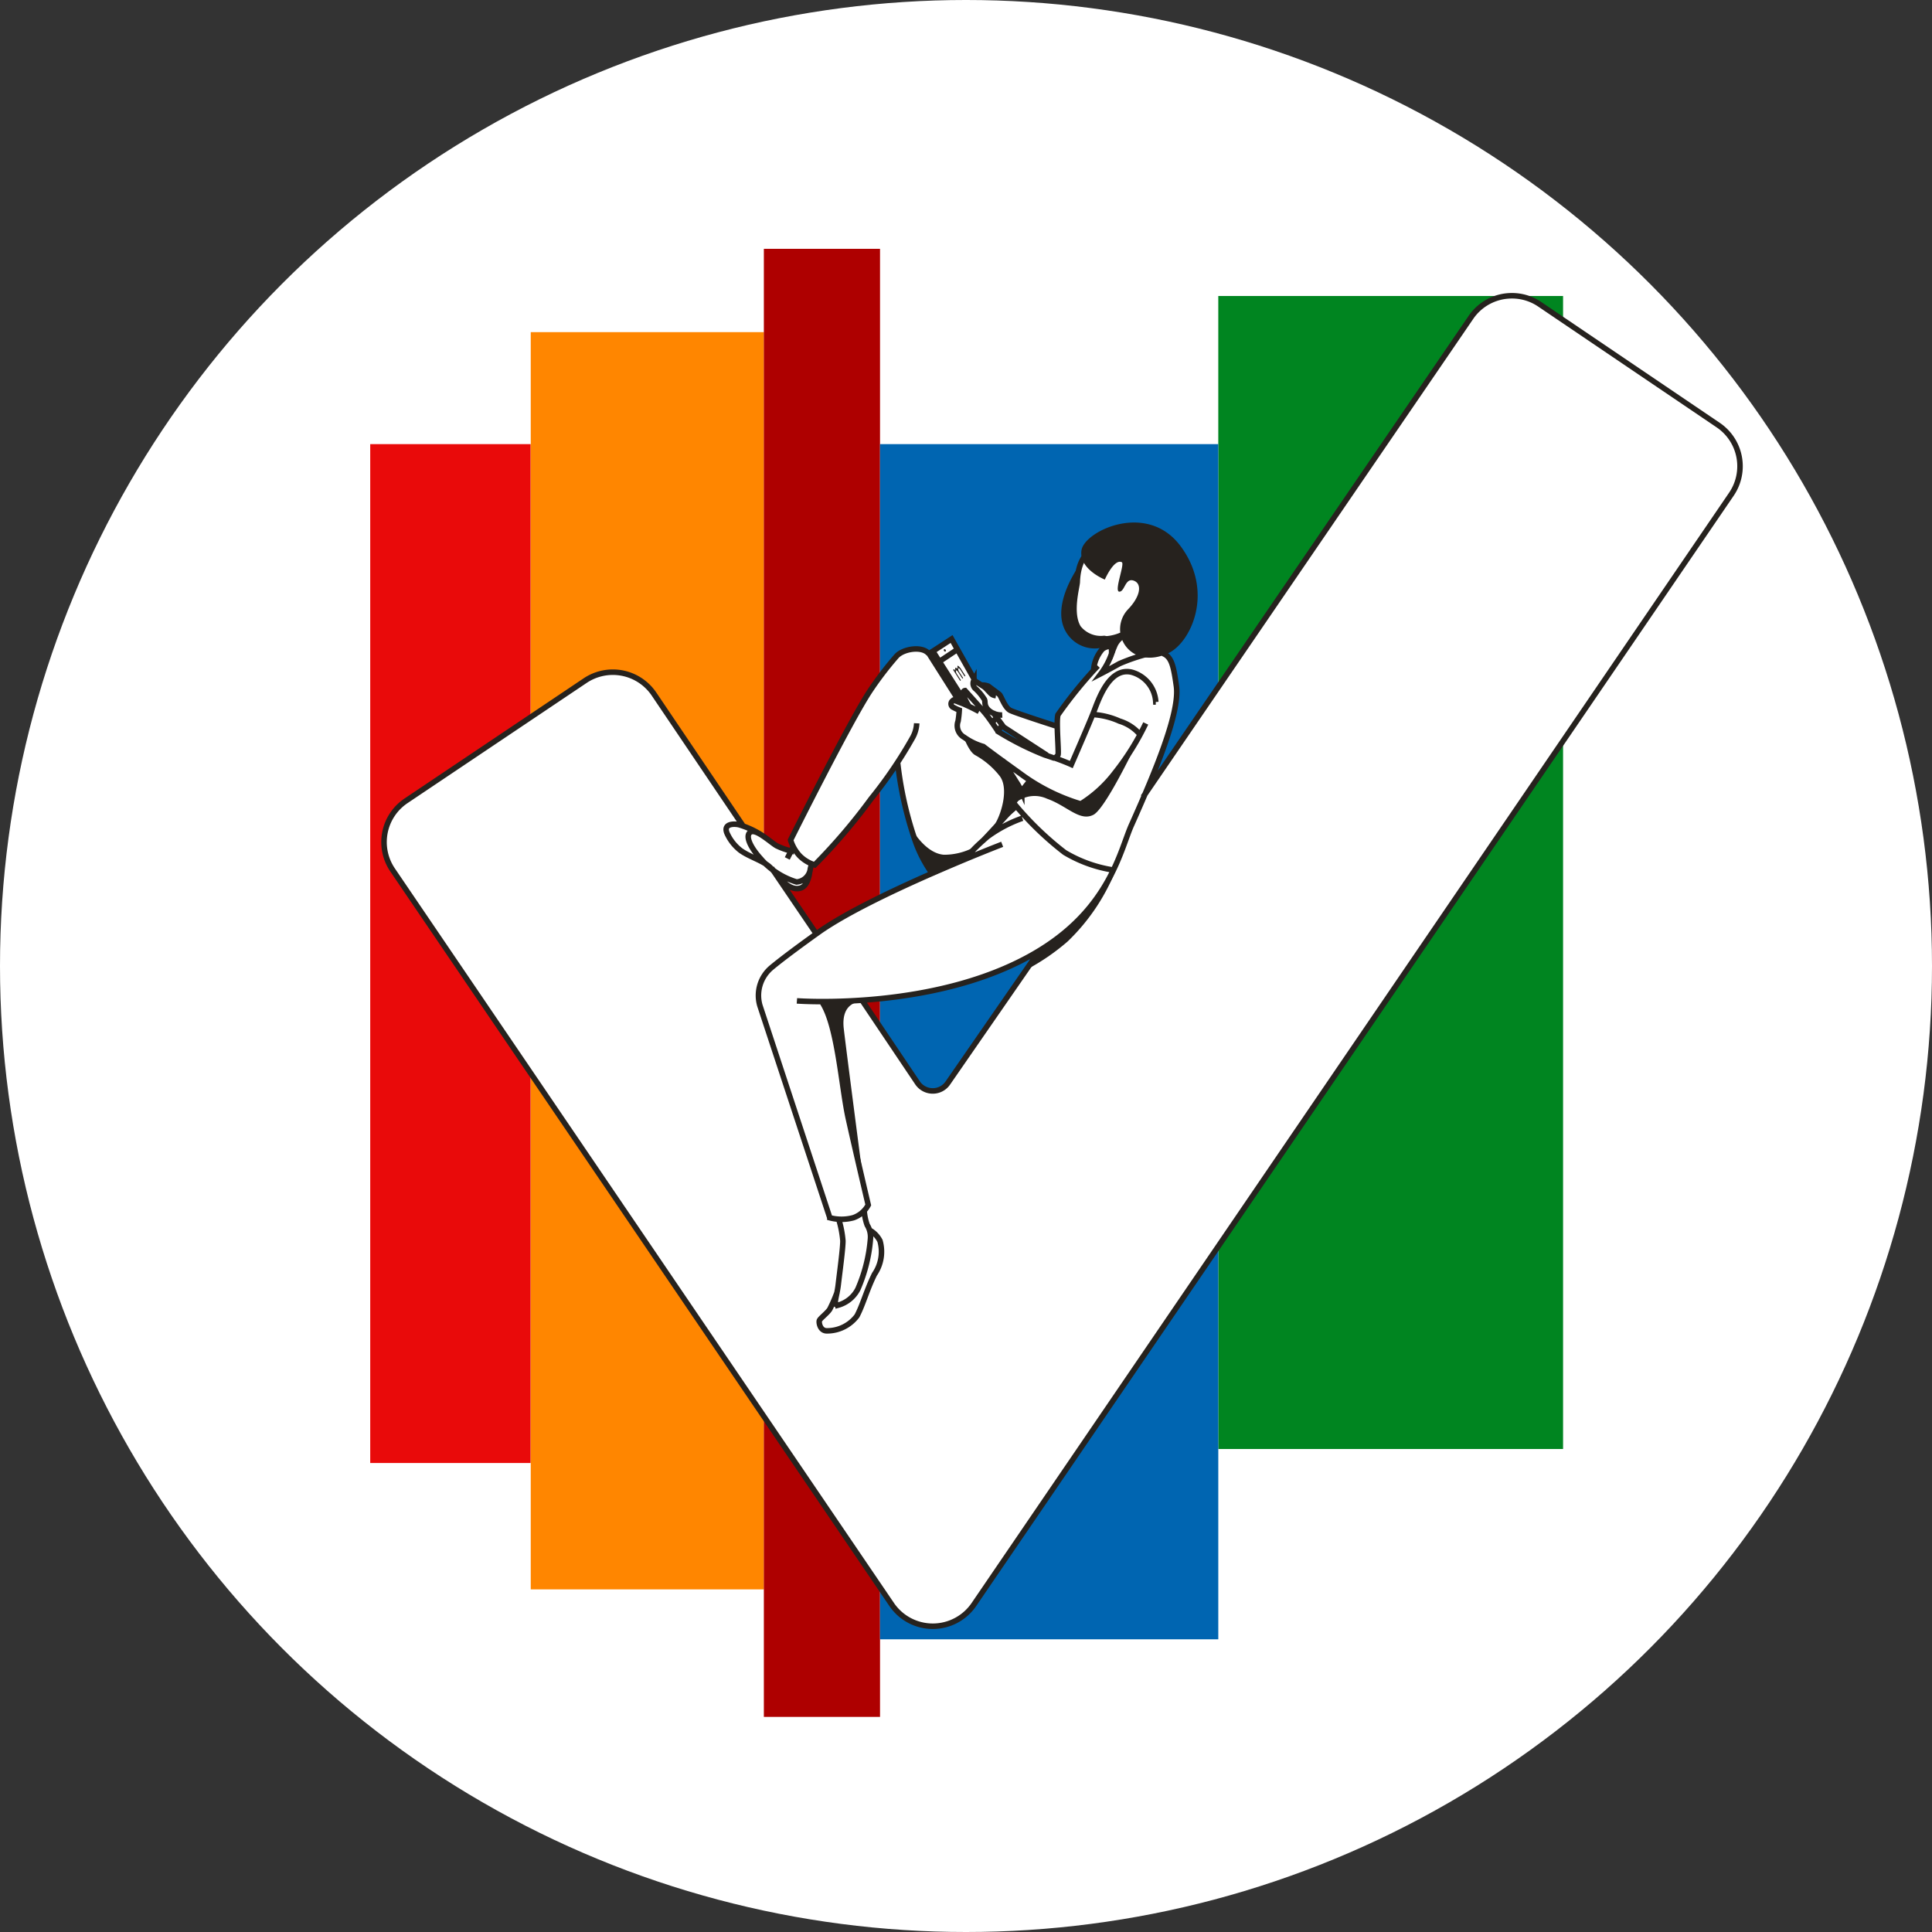 <?xml version="1.0" encoding="UTF-8"?>
<svg xmlns="http://www.w3.org/2000/svg" width="140" height="140" viewBox="0 0 140 140">
  <rect x="0" y="0" width="140" height="140" fill="#333333" stroke="none"/>
  <g transform="translate(-570 -818)">
    <g transform="translate(562 810)">
      <circle cx="70" cy="70" r="70" transform="translate(8 8)" fill="#fff"></circle>
      <g transform="translate(34.828 26.031)">
        <rect width="73.832" height="11.626" transform="translate(11.626 14.152) rotate(90)" fill="#e90a0a"></rect>
        <rect width="91.105" height="16.899" transform="translate(28.531 6.037) rotate(90)" fill="#ff8600"></rect>
        <rect width="106.382" height="8.418" transform="translate(36.942) rotate(90)" fill="#ae0000"></rect>
        <rect width="83.551" height="24.984" transform="translate(86.438 3.418) rotate(90)" fill="#008520"></rect>
        <rect width="86.607" height="24.512" transform="translate(61.454 14.152) rotate(90)" fill="#0065b1"></rect>
      </g>
      <path d="M152.378,54.108l-12.927-8.75a3.547,3.547,0,0,0-2.013-.618,3.588,3.588,0,0,0-2.975,1.569L110.757,81.058l.525-1.283c1.406-3.418,1.983-5.559,1.82-6.738s-.286-1.878-.723-2.211l-.2-.152.28-.117a4.113,4.113,0,0,0,1.884-2.736,5.629,5.629,0,0,0-1.05-4.848,4.124,4.124,0,0,0-4.4-1.487c-1.371.333-2.4,1.167-2.491,1.75a1.126,1.126,0,0,0,0,.5V63.8l-.035.052a2.683,2.683,0,0,0-.274.653v.041c-.542.828-1.715,2.917-.881,4.433a2.123,2.123,0,0,0,2.479,1.167l.583-.122-.478.379-.076-.047V70.4l.029.035a2.52,2.52,0,0,0-.624,1.47v.082a21.331,21.331,0,0,0-2.567,3.191,3.3,3.3,0,0,0-.047.677v.2l-.187-.058c-.478-.146-2.882-.9-3.238-1.1a1.977,1.977,0,0,1-.583-.846,1.6,1.6,0,0,0-.2-.35c-.087-.076-.292-.228-.478-.362l-.3-.227a.781.781,0,0,0-.42-.082h-.1l-.484-.315-.047-.052-1.651-2.917L95.194,70.8l-.082-.076a1.225,1.225,0,0,0-.788-.268,1.937,1.937,0,0,0-1.441.513,24.892,24.892,0,0,0-1.908,2.491C89.559,75.575,85.242,84.214,85.2,84.3a2.486,2.486,0,0,0,.158.4l.035.064-.163.327-.117-.035a4.911,4.911,0,0,1-.922-.344c-.1-.058-.257-.175-.437-.309s-.391-.292-.583-.408l-.047-.035a6.218,6.218,0,0,0-1.382-.677h-.058l-.035-.076-6.417-9.467a3.605,3.605,0,0,0-4.993-.968L57.3,81.338a3.6,3.6,0,0,0-.974,5.011l36.167,53.229a3.605,3.605,0,0,0,5.956,0l54.892-80.459a3.6,3.6,0,0,0-.962-5.011ZM100.432,75.9l1.989,1.295-.146.257c-.91-.455-1.808-.992-1.978-1.1l-.14-.082ZM87.045,90.975l-2.678-3.937.636.432a1.021,1.021,0,0,0,.9.2c.583-.158.659-1.033.671-1.132v-.041a.793.793,0,0,0,.035-.117,1.866,1.866,0,0,1,.076-.338l.047-.14.14.047h.082a41.966,41.966,0,0,0,4.083-4.789c.729-.963,1.278-1.75,1.692-2.333l.216-.315.047.379a25.976,25.976,0,0,0,1.167,5.18A9.333,9.333,0,0,0,95.322,86.4l.1.146-.163.07a51.713,51.713,0,0,0-7.974,4.13Zm9.537,10.8a1.3,1.3,0,0,1-1.1.583,1.318,1.318,0,0,1-1.1-.583l-4.043-6.02h.251a29.859,29.859,0,0,0,12.081-3.284l.554-.315Z" transform="translate(-19.877 -15.308)" fill="#fff"></path>
      <path d="M81.684,83.1l-6.417-9.5a3.6,3.6,0,0,0-4.993-.968L57.3,81.338a3.6,3.6,0,0,0-.974,5.011l36.167,53.229a3.605,3.605,0,0,0,5.956,0l54.892-80.459a3.6,3.6,0,0,0-.962-5.011l-12.927-8.75a3.564,3.564,0,0,0-2.012-.618h0a3.587,3.587,0,0,0-2.975,1.569L110.711,81.058M87.027,90.975,83.79,86.209m6.539,9.561,4.037,6.008a1.33,1.33,0,0,0,1.1.583,1.313,1.313,0,0,0,1.1-.583l6.668-9.637M101.961,82.6a9.649,9.649,0,0,0-2.543,1.347c-1.342,1.167-1.283,1.313-1.283,1.313m2.363-.77s-9.333,3.6-13.213,6.306c-1.633,1.167-2.753,2.007-3.5,2.625a2.631,2.631,0,0,0-.846,2.747l5.069,15.383a3.3,3.3,0,0,0,1.7,0,1.931,1.931,0,0,0,1.085-.927s-.875-3.71-1.447-6.288c-.5-2.292-.764-6.615-1.861-8.348m5.437-17.424a26.163,26.163,0,0,0,1.237,5.559,9.444,9.444,0,0,0,1.26,2.473m-.239-15.913c-.449-.583-1.838-.373-2.333.169a24.652,24.652,0,0,0-1.907,2.491c-1.447,2.158-5.775,10.838-5.775,10.838a3,3,0,0,0,.618,1.1,2.6,2.6,0,0,0,1.132.7,42.216,42.216,0,0,0,4.083-4.789,31.985,31.985,0,0,0,3.027-4.462,2.333,2.333,0,0,0,.28-1.009m-8.942,8.931-.437.863m.274-.542a5.373,5.373,0,0,1-1.038-.373c-.373-.2-1.452-1.225-1.878-1.009s-.1,1.027.659,1.878a5.617,5.617,0,0,0,2.654,1.75,1.091,1.091,0,0,0,.98-.828,2.018,2.018,0,0,1,.128-.484M83.142,83.87a6.376,6.376,0,0,0-1.674-.787c-.274-.088-1.295-.158-.869.688a3.249,3.249,0,0,0,.945,1.167c.624.443,1.47.688,2,1.1.618.484,1.336,1.9,2.333,1.628.583-.163.671-1.167.671-1.167m2.1,25.142a7.455,7.455,0,0,1,.309,1.581c0,.583-.233,2.281-.338,3.185s-.414,1.5,0,1.476a2.293,2.293,0,0,0,1.423-1.167,11.363,11.363,0,0,0,.91-3.623,1.633,1.633,0,0,0-.233-1.009,3.838,3.838,0,0,1-.222-1.1m-1.954,5.95a10.842,10.842,0,0,1-.537,1.243c-.2.309-.718.677-.758.834s.058.735.543.735a2.708,2.708,0,0,0,2.188-1.085c.438-.834.694-1.855,1.266-3.016a2.877,2.877,0,0,0,.4-2.415,1.855,1.855,0,0,0-.787-.8m8.213-28.169c.642-.642,2.392-2.607,2.392-2.607m1.073-1.8a17.5,17.5,0,0,0-1.219,1.628,22.83,22.83,0,0,0,3.71,3.6,9.747,9.747,0,0,0,3.5,1.266m-1.1-14.787a31.755,31.755,0,0,0-2.887,3.547c-.146.525.087,2.777,0,2.917a1.237,1.237,0,0,1-.233.222m4.083-8.108a.957.957,0,0,0-.636.21,2.578,2.578,0,0,0-.63,1.517m-21.5,23.969s10.407.782,17.628-3.681c5.133-3.167,5.833-7.373,6.644-9.123,1.692-3.792,3.5-8.1,3.226-10.01-.21-1.476-.35-2.129-.992-2.368m-14.058,3.8a3.3,3.3,0,0,1-.408-.881c0-.21.14-.222.14-.222s1.1,1.213,1.452,1.633.951,1.336.951,1.336a21.413,21.413,0,0,0,3.383,1.7c.262.082.5.163.712.239m7.327-4.083a2.38,2.38,0,0,0-1.75-2.158c-1.657-.385-2.427,2.071-2.783,2.969s-1.587,3.722-1.587,3.722-.432-.2-1.213-.478m6.177-1.709a3.132,3.132,0,0,0-1.47-.957,5.483,5.483,0,0,0-1.948-.478m.052-11.952s-1.091.286-1.167,2.333c0,.35-.583,2.246.076,3.331a2.074,2.074,0,0,0,1.873.776c.414.041.583.683.531,1.12a5.215,5.215,0,0,1-.764,1.429s.583-.3,1.336-.723a13.7,13.7,0,0,1,2.66-.84M98.822,74.863a12.874,12.874,0,0,0-1.208-.583c-.332-.111-.583-.257-.694-.2a.28.28,0,0,0,.07.5,3.316,3.316,0,0,0,.4.187,7.068,7.068,0,0,1-.087.8.956.956,0,0,0,.443,1.167,4.521,4.521,0,0,0,1.388.671s.624.49,2.66,1.948a14.146,14.146,0,0,0,4.4,2.211,9.291,9.291,0,0,0,2.479-2.263,18.544,18.544,0,0,0,2.228-3.57m-14-1.668.3-.117m2.835-.228a.642.642,0,0,1-.239-.07c-.152-.07-.461-.49-.624-.583l-.723-.461a.507.507,0,0,0,.152.642,3.657,3.657,0,0,1,.583.706c.14.181-.058.449.333.823a1.4,1.4,0,0,0,.986.344m-1.458-2.17a1.167,1.167,0,0,1,.461.088c.093.076.624.461.776.583s.4.968.805,1.167,3.424,1.167,3.424,1.167m-.764,2.082L100.461,75.9m-2.52-1.523-2.467-3.879-.28.169,2.217,3.5M98.5,72.577l-1.668-2.963-1.353.881m4.737,5.746.286-.391-.677-.927m-.041.723.321-.344m1.814,5.4a4.924,4.924,0,0,0-.414-.752c-.315-.513-1-1.569-1-1.569m-4.538-7.152,1.324-.881" transform="translate(-19.877 -15.308)" fill="none" stroke="#26221e" stroke-miterlimit="10" stroke-width="0.4"></path>
      <g transform="translate(67.628 45.868)">
        <path d="M149.5,74.6c-2.427-3.232-6.918-1.073-7.158.3s1.686,2.147,1.686,2.147.665-1.528,1.231-1.26c.233.117-.583,2.129-.181,2.135s.414-1.015,1.038-.8.513,1.114-.385,2.059a2.094,2.094,0,0,0-.583,1.709,3.232,3.232,0,0,1-1.476.262l.694.379c.461.257.158,1.388.158,1.388s.1-.268.426-1.05a1.354,1.354,0,0,1,.344-.437c.426,1.027,1.7,1.709,3.331.951S152.005,77.935,149.5,74.6Z" transform="translate(-123.597 -72.916)" fill="#26221e"></path>
        <path d="M121.22,110.91s.321.957.706,1.867a6.942,6.942,0,0,0,.91,1.528l2.036-.893a6.852,6.852,0,0,0,.723-.758,5.347,5.347,0,0,1,.624-.665,4.6,4.6,0,0,1-2.648.828C122.2,112.713,121.22,110.91,121.22,110.91Z" transform="translate(-114.803 -88.747)" fill="#26221e"></path>
        <path d="M143.319,83.861s-.123-.385-.379-.414-1.359,0-1.651-.414-.5-.671-.4-2.4a14.046,14.046,0,0,1,.4-2.765s-2.24,2.917-1.167,4.941A2.421,2.421,0,0,0,143.319,83.861Z" transform="translate(-122.558 -74.98)" fill="#26221e"></path>
        <path d="M130.7,111.54l-.146.123S130.591,111.657,130.7,111.54Z" transform="translate(-118.691 -89.009)" fill="#26221e"></path>
        <path d="M137.808,102.722c-1.312,1.167-1.721,1.219-1.721,1.219s-2.438-1.038-2.917-1.336l-.618-.379-1.073,1.616-.053-.123.455-.647-1.056-2.129-1.668-1.167-.875-.309-.642-.473s.391,1.126.857,1.4a5.833,5.833,0,0,1,1.785,1.511c.653.828.2,2.555-.286,3.418a4.539,4.539,0,0,1-.49.753l2.152-1.843-.181-.4a2.153,2.153,0,0,1,2.24-.274c1.458.513,2.368,1.68,3.366,1.167s3.658-6.288,3.658-6.288A20.025,20.025,0,0,1,137.808,102.722Z" transform="translate(-117.478 -83.551)" fill="#26221e"></path>
        <path d="M115.18,132.41Z" transform="translate(-112.287 -97.705)" fill="#26221e"></path>
        <path d="M113.113,132.4c-.1,0-.916-.047-1.633,0a9.282,9.282,0,0,1-1.26,0,51.334,51.334,0,0,1,1.447,5.956c.461,2.829,1.528,7.379,1.528,7.379s-1.207-9.234-1.458-11.352C111.5,132.389,112.927,132.389,113.113,132.4Z" transform="translate(-110.22 -97.69)" fill="#26221e"></path>
        <path d="M138.084,120.474c-1.972,1.353-1.75,1.348-1.75,1.348l-.834,1.213a15.844,15.844,0,0,0,2.992-2.048,14.759,14.759,0,0,0,3.628-5.547S140.056,119.121,138.084,120.474Z" transform="translate(-120.753 -90.634)" fill="#26221e"></path>
        <ellipse cx="0.07" cy="0.093" rx="0.07" ry="0.093" transform="matrix(0.84, -0.543, 0.543, 0.84, 8.729, 9.22)" fill="#26221e"></ellipse>
        <path d="M126.8,90.734a.9.9,0,0,1,.2.239l.292.455-.058.047-.274-.432a.693.693,0,0,0-.117-.146q-.041-.047-.07,0V91a.781.781,0,0,0,.093.187l.262.4-.053.047-.28-.432a.694.694,0,0,0-.117-.146q-.047-.035-.07,0v.1a.758.758,0,0,0,.1.192l.257.4-.053.047-.414-.647h0L126.4,91l.076-.064.082.128a.432.432,0,0,1,0-.128.105.105,0,0,1,0-.082.093.093,0,0,1,.07,0,.251.251,0,0,1,.093.076.4.4,0,0,1,0-.128.105.105,0,0,1,0-.082C126.709,90.681,126.75,90.693,126.8,90.734Z" transform="translate(-116.962 -80.324)" fill="#26221e"></path>
      </g>
    </g>
  </g>
</svg>
